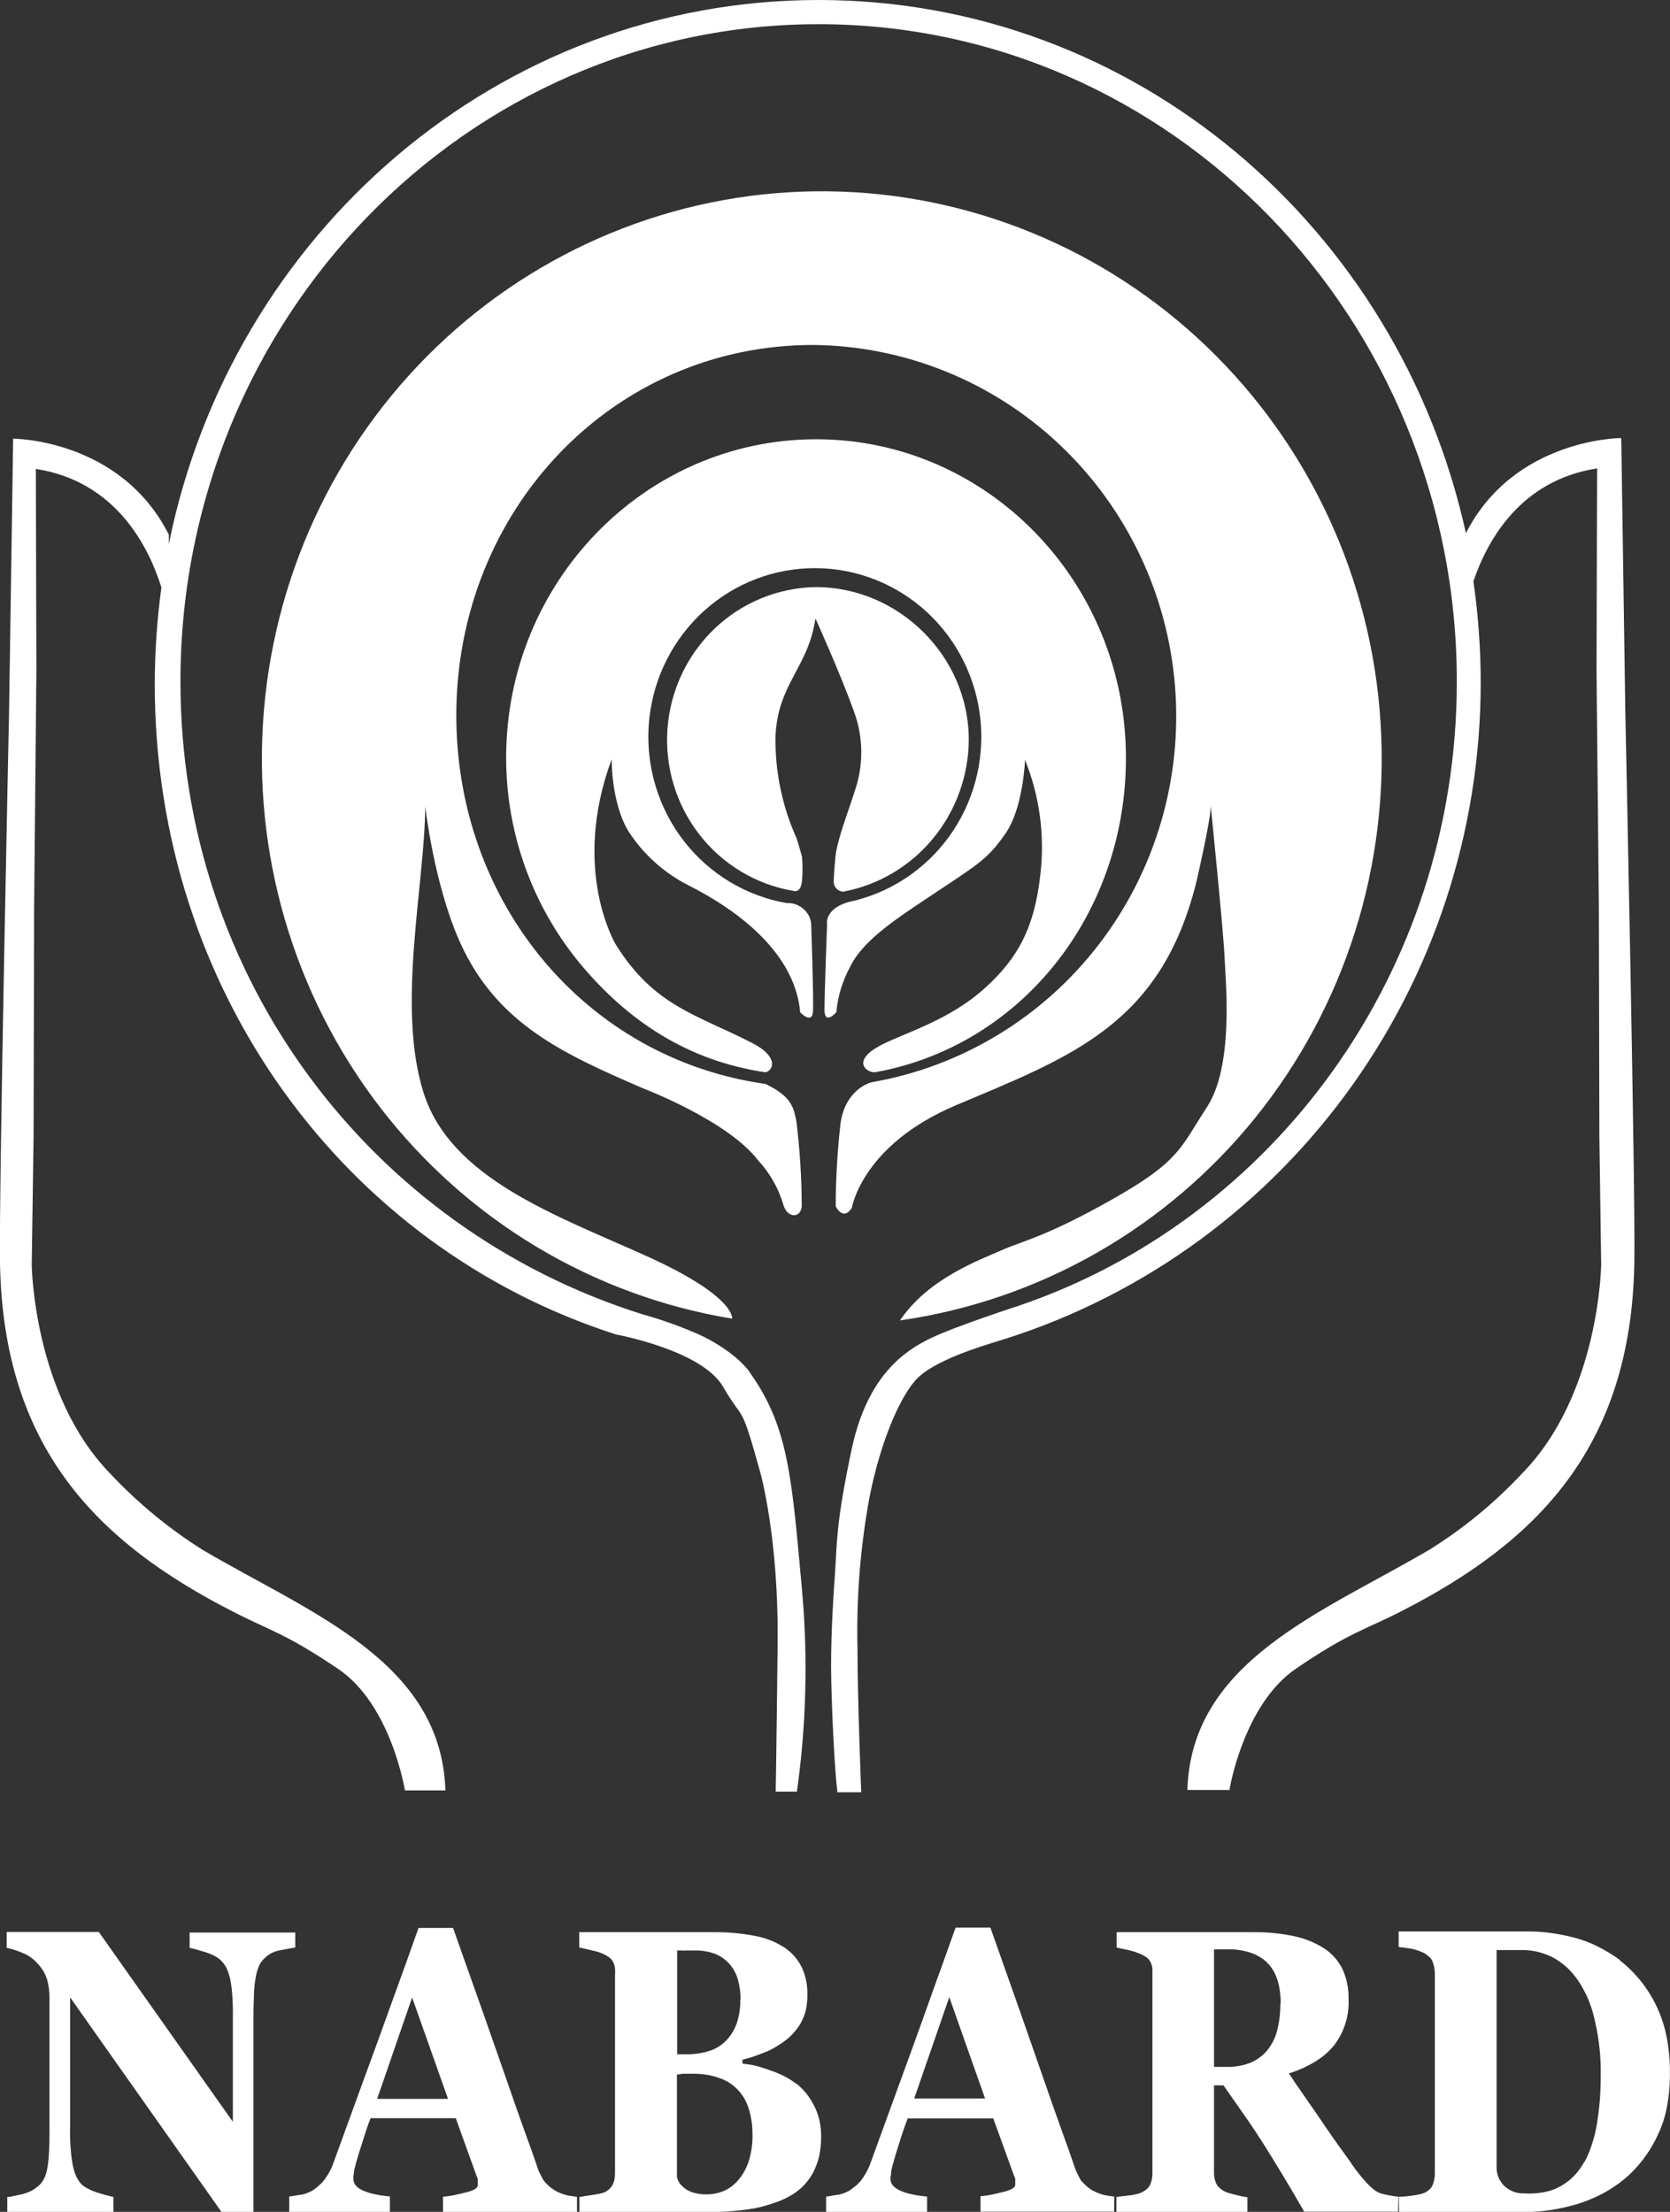 <svg width="37" height="49" viewBox="0 0 37 49" fill="none" xmlns="http://www.w3.org/2000/svg">
<rect x="0" y="0" width="37" height="49" fill="#333333" stroke="none"/>
<g clip-path="url(#clip0_296_510)">
<path d="M35.108 47.891C35.173 47.768 35.227 47.639 35.269 47.507C35.318 47.36 35.355 47.21 35.38 47.057C35.406 46.894 35.43 46.723 35.444 46.54C35.459 46.357 35.465 46.159 35.465 45.947C35.47 45.568 35.43 45.19 35.348 44.82C35.316 44.659 35.271 44.501 35.212 44.348C35.157 44.211 35.091 44.078 35.014 43.953C34.944 43.838 34.862 43.732 34.769 43.636C34.677 43.544 34.575 43.464 34.464 43.396C34.234 43.264 33.973 43.196 33.708 43.2H33.408C33.35 43.2 33.307 43.2 33.262 43.2H33.158V48.065C33.164 48.108 33.172 48.151 33.184 48.193C33.196 48.233 33.213 48.272 33.236 48.307C33.258 48.343 33.282 48.377 33.31 48.408C33.341 48.438 33.374 48.465 33.41 48.49C33.448 48.514 33.488 48.534 33.529 48.552C33.577 48.57 33.627 48.581 33.678 48.586C33.732 48.586 33.794 48.594 33.86 48.594C33.995 48.596 34.13 48.582 34.263 48.552C34.383 48.526 34.498 48.48 34.603 48.416C34.708 48.354 34.804 48.277 34.888 48.188C34.974 48.095 35.047 47.991 35.108 47.879M35.891 43.43C36.423 43.846 36.789 44.443 36.923 45.111C36.976 45.383 37.002 45.66 36.998 45.937C37 46.185 36.978 46.432 36.932 46.675C36.892 46.894 36.822 47.106 36.724 47.306C36.638 47.496 36.529 47.675 36.402 47.84C36.284 47.996 36.148 48.139 35.999 48.265C35.849 48.39 35.687 48.499 35.515 48.591C35.337 48.685 35.151 48.763 34.959 48.823C34.763 48.882 34.562 48.928 34.359 48.959C34.153 48.99 33.944 49.006 33.736 49.005H30.995V48.665C31.098 48.663 31.201 48.654 31.303 48.637C31.363 48.629 31.411 48.621 31.454 48.611C31.486 48.604 31.516 48.595 31.546 48.583C31.59 48.565 31.63 48.539 31.666 48.508C31.698 48.479 31.723 48.444 31.741 48.405C31.776 48.319 31.793 48.226 31.79 48.132V43.734C31.791 43.64 31.775 43.548 31.741 43.461C31.727 43.418 31.701 43.381 31.667 43.352C31.63 43.318 31.59 43.288 31.546 43.263C31.499 43.241 31.45 43.221 31.4 43.205C31.347 43.187 31.293 43.173 31.238 43.165L31.092 43.144C31.057 43.143 31.022 43.138 30.988 43.129V42.788H33.876C34.038 42.788 34.199 42.799 34.359 42.822C34.533 42.846 34.704 42.88 34.874 42.924C35.053 42.969 35.227 43.035 35.393 43.118C35.568 43.205 35.736 43.307 35.894 43.423M28.374 44.384C28.374 43.975 28.272 43.667 28.067 43.471C27.961 43.372 27.834 43.299 27.697 43.255C27.534 43.204 27.365 43.18 27.195 43.183H26.898V45.788H27.189C27.359 45.792 27.529 45.762 27.689 45.702C27.826 45.647 27.95 45.561 28.051 45.452C28.161 45.326 28.241 45.177 28.287 45.016C28.343 44.811 28.369 44.599 28.366 44.387M30.974 48.996H28.896C28.717 48.684 28.549 48.4 28.398 48.15C28.246 47.9 28.112 47.681 27.995 47.497C27.877 47.312 27.743 47.105 27.592 46.891C27.44 46.677 27.281 46.443 27.108 46.198H26.897V48.1C26.893 48.192 26.909 48.285 26.944 48.371C26.964 48.408 26.99 48.441 27.021 48.47C27.056 48.503 27.097 48.53 27.14 48.55C27.171 48.566 27.204 48.578 27.237 48.586L27.371 48.622L27.519 48.657L27.637 48.676V49.016H24.735V48.67L24.869 48.652C24.917 48.652 24.974 48.639 25.03 48.634C25.087 48.629 25.138 48.617 25.191 48.604C25.226 48.598 25.26 48.586 25.291 48.57C25.335 48.55 25.376 48.524 25.412 48.492C25.443 48.464 25.468 48.43 25.486 48.392C25.521 48.306 25.537 48.212 25.533 48.119V43.745C25.533 43.697 25.533 43.65 25.533 43.603C25.527 43.563 25.516 43.524 25.501 43.487C25.483 43.448 25.459 43.412 25.428 43.383C25.387 43.348 25.341 43.32 25.293 43.298C25.249 43.278 25.204 43.26 25.159 43.245C25.109 43.229 25.058 43.213 24.998 43.2C24.938 43.187 24.896 43.18 24.853 43.169L24.74 43.144V42.804H27.787C28.09 42.801 28.393 42.832 28.69 42.897C28.921 42.947 29.141 43.038 29.341 43.165C29.513 43.278 29.652 43.436 29.744 43.623C29.836 43.825 29.882 44.045 29.878 44.268C29.899 44.644 29.785 45.016 29.555 45.313C29.438 45.455 29.297 45.576 29.139 45.671C28.957 45.782 28.761 45.87 28.557 45.932C28.643 46.068 28.736 46.203 28.84 46.35L29.17 46.827C29.283 46.991 29.402 47.169 29.521 47.34C29.641 47.512 29.767 47.683 29.892 47.856C29.931 47.917 29.976 47.979 30.026 48.051C30.083 48.13 30.145 48.206 30.21 48.279C30.269 48.35 30.334 48.416 30.403 48.477C30.451 48.521 30.505 48.556 30.564 48.581C30.592 48.591 30.624 48.599 30.663 48.609C30.701 48.619 30.745 48.627 30.798 48.637C30.86 48.651 30.922 48.66 30.985 48.663L30.974 48.996ZM21.825 46.489L21.032 44.243L20.255 46.489H21.825ZM24.683 48.996H21.724V48.653C21.8 48.647 21.877 48.637 21.953 48.622C22.035 48.606 22.114 48.585 22.209 48.563C22.397 48.519 22.493 48.464 22.493 48.4V48.359C22.494 48.346 22.494 48.332 22.493 48.319C22.493 48.299 22.493 48.281 22.493 48.263C22.483 48.243 22.475 48.223 22.468 48.203L22.007 46.93H20.111C20.089 46.987 20.065 47.053 20.039 47.123C20.013 47.193 19.991 47.268 19.963 47.35C19.936 47.432 19.915 47.513 19.892 47.577C19.87 47.641 19.849 47.714 19.829 47.781C19.81 47.848 19.786 47.928 19.771 47.987C19.758 48.032 19.748 48.078 19.742 48.124C19.745 48.155 19.741 48.186 19.731 48.216C19.726 48.235 19.726 48.256 19.731 48.276C19.731 48.374 19.794 48.454 19.92 48.518C19.999 48.555 20.082 48.584 20.168 48.603C20.29 48.632 20.415 48.652 20.54 48.661V49.001H18.303V48.661C18.348 48.658 18.392 48.651 18.436 48.64L18.598 48.616C18.648 48.604 18.696 48.588 18.743 48.567C18.781 48.552 18.817 48.532 18.851 48.508C18.899 48.472 18.948 48.434 18.994 48.394C19.04 48.349 19.081 48.301 19.117 48.248C19.194 48.139 19.255 48.018 19.297 47.891C19.447 47.482 19.594 47.074 19.745 46.659C19.897 46.244 20.044 45.842 20.192 45.434C20.34 45.026 20.497 44.588 20.661 44.127C20.826 43.667 20.997 43.2 21.172 42.703H21.943C22.443 44.111 22.834 45.223 23.116 46.04C23.258 46.448 23.386 46.819 23.51 47.16C23.634 47.502 23.742 47.804 23.832 48.072L23.892 48.198C23.911 48.237 23.932 48.275 23.956 48.312C23.987 48.345 24.018 48.377 24.053 48.412C24.092 48.448 24.134 48.481 24.179 48.51C24.216 48.532 24.255 48.552 24.295 48.568C24.339 48.588 24.384 48.605 24.43 48.617C24.474 48.63 24.519 48.639 24.564 48.645L24.688 48.661L24.683 48.996ZM16.671 47.28C16.674 47.086 16.645 46.892 16.586 46.708C16.538 46.548 16.452 46.403 16.336 46.284C16.22 46.166 16.077 46.078 15.92 46.029C15.74 45.968 15.552 45.938 15.362 45.94H15.169C15.132 45.94 15.096 45.94 15.07 45.95C15.046 45.952 15.022 45.955 14.998 45.96V48.229C15.011 48.283 15.035 48.334 15.067 48.379C15.108 48.428 15.156 48.471 15.209 48.506C15.271 48.543 15.338 48.57 15.409 48.586C15.488 48.605 15.569 48.614 15.651 48.612C15.792 48.613 15.931 48.584 16.06 48.526C16.186 48.465 16.296 48.376 16.383 48.265C16.481 48.139 16.555 47.995 16.6 47.842C16.652 47.658 16.676 47.468 16.673 47.278M16.408 44.309C16.41 44.152 16.389 43.997 16.347 43.846C16.31 43.72 16.246 43.603 16.159 43.505C16.07 43.405 15.96 43.329 15.836 43.281C15.692 43.23 15.54 43.206 15.388 43.209H15.199C15.163 43.212 15.127 43.212 15.091 43.209H15.003V45.509H15.199C15.382 45.512 15.563 45.485 15.736 45.428C15.881 45.38 16.01 45.294 16.112 45.179C16.211 45.07 16.285 44.94 16.331 44.799C16.381 44.636 16.405 44.466 16.402 44.296M17.643 46.158C17.723 46.222 17.796 46.294 17.861 46.373C17.928 46.458 17.987 46.549 18.037 46.646C18.088 46.746 18.127 46.853 18.153 46.963C18.18 47.082 18.194 47.203 18.193 47.325C18.194 47.474 18.179 47.621 18.149 47.766C18.119 47.893 18.074 48.016 18.014 48.132C17.956 48.237 17.886 48.334 17.803 48.42C17.717 48.507 17.619 48.582 17.513 48.642C17.395 48.71 17.271 48.764 17.142 48.805C17.004 48.854 16.863 48.892 16.72 48.921C16.369 48.98 16.014 49.008 15.659 49.003H12.838V48.67C12.883 48.666 12.927 48.659 12.971 48.648L13.133 48.624L13.284 48.598C13.318 48.591 13.351 48.581 13.384 48.57C13.428 48.55 13.468 48.524 13.503 48.492C13.533 48.462 13.558 48.429 13.578 48.392C13.595 48.353 13.608 48.312 13.616 48.27C13.624 48.218 13.627 48.166 13.626 48.114V43.745C13.63 43.697 13.63 43.649 13.626 43.601C13.621 43.562 13.611 43.523 13.595 43.487C13.579 43.448 13.555 43.412 13.524 43.383C13.483 43.349 13.438 43.321 13.39 43.298C13.35 43.28 13.308 43.262 13.263 43.245C13.215 43.23 13.166 43.218 13.116 43.209C13.063 43.195 13.015 43.183 12.968 43.173L12.834 43.144V42.804H15.783C16.107 42.799 16.432 42.828 16.75 42.891C16.98 42.935 17.199 43.025 17.395 43.154C17.554 43.264 17.682 43.414 17.767 43.588C17.851 43.775 17.892 43.978 17.888 44.183C17.889 44.283 17.881 44.383 17.864 44.482C17.847 44.57 17.819 44.657 17.78 44.738C17.745 44.818 17.7 44.893 17.645 44.96C17.591 45.03 17.531 45.094 17.464 45.151C17.398 45.207 17.329 45.258 17.256 45.303C17.177 45.354 17.095 45.4 17.01 45.439C16.923 45.473 16.832 45.511 16.741 45.543C16.646 45.578 16.549 45.606 16.45 45.627V45.717C16.555 45.726 16.658 45.743 16.76 45.767C16.866 45.797 16.971 45.829 17.073 45.868C17.177 45.903 17.278 45.945 17.376 45.994C17.467 46.042 17.554 46.096 17.637 46.158M9.926 46.497L9.131 44.25L8.356 46.497H9.926ZM12.784 49.005H9.815V48.665C9.892 48.658 9.968 48.648 10.044 48.634C10.124 48.617 10.205 48.596 10.3 48.575C10.49 48.529 10.585 48.475 10.585 48.412C10.587 48.398 10.587 48.384 10.585 48.371C10.587 48.357 10.587 48.343 10.585 48.33C10.587 48.312 10.587 48.294 10.585 48.276C10.585 48.258 10.571 48.238 10.563 48.216L10.098 46.925H8.211C8.187 46.982 8.162 47.048 8.138 47.12L8.061 47.355L7.991 47.575C7.969 47.645 7.946 47.711 7.929 47.778C7.911 47.845 7.883 47.926 7.871 47.985C7.856 48.029 7.846 48.075 7.842 48.121C7.84 48.152 7.836 48.183 7.83 48.214C7.829 48.234 7.829 48.254 7.83 48.274C7.83 48.372 7.891 48.452 8.017 48.516C8.097 48.553 8.181 48.581 8.267 48.601C8.389 48.629 8.513 48.648 8.638 48.658V49H6.408V48.658C6.453 48.656 6.498 48.649 6.542 48.639L6.703 48.614C6.753 48.603 6.802 48.586 6.848 48.565C6.886 48.549 6.922 48.53 6.955 48.506C7.004 48.472 7.05 48.433 7.093 48.392C7.141 48.35 7.182 48.302 7.216 48.248C7.252 48.196 7.286 48.141 7.316 48.085C7.348 48.022 7.375 47.956 7.397 47.889C7.546 47.477 7.695 47.072 7.845 46.657C7.995 46.242 8.143 45.841 8.293 45.432C8.443 45.024 8.598 44.585 8.762 44.134C8.926 43.683 9.099 43.206 9.273 42.71H10.037C10.538 44.116 10.93 45.228 11.213 46.045C11.356 46.453 11.482 46.824 11.606 47.165C11.73 47.507 11.84 47.809 11.928 48.077C11.948 48.119 11.967 48.162 11.989 48.203C12.008 48.242 12.029 48.281 12.054 48.317C12.084 48.352 12.116 48.385 12.149 48.416C12.188 48.453 12.23 48.486 12.275 48.514C12.311 48.538 12.35 48.557 12.389 48.573C12.433 48.593 12.479 48.609 12.525 48.622C12.569 48.635 12.613 48.644 12.659 48.65L12.783 48.666L12.784 49.005ZM6.542 43.144C6.471 43.154 6.371 43.172 6.236 43.2C6.17 43.208 6.105 43.226 6.044 43.254C5.981 43.282 5.924 43.321 5.875 43.37C5.824 43.411 5.783 43.463 5.752 43.521C5.714 43.601 5.687 43.686 5.672 43.773C5.649 43.888 5.634 44.005 5.628 44.122C5.628 44.258 5.615 44.426 5.615 44.612V49.045H4.938L1.553 44.247V47.156C1.549 47.316 1.554 47.476 1.569 47.636C1.577 47.751 1.593 47.865 1.615 47.979C1.632 48.065 1.659 48.149 1.696 48.229C1.728 48.292 1.769 48.351 1.819 48.402C1.86 48.436 1.906 48.465 1.954 48.488C2.016 48.521 2.081 48.548 2.147 48.57L2.351 48.63L2.512 48.67V49.009H0.161V48.67C0.215 48.67 0.268 48.655 0.323 48.644L0.506 48.606C0.566 48.589 0.624 48.567 0.68 48.541C0.733 48.514 0.783 48.482 0.829 48.444C0.884 48.403 0.929 48.35 0.963 48.289C1.001 48.22 1.028 48.144 1.042 48.065C1.064 47.952 1.078 47.838 1.083 47.722C1.093 47.58 1.096 47.407 1.096 47.208V44.268C1.097 44.195 1.093 44.123 1.083 44.051C1.074 43.982 1.06 43.913 1.042 43.846C1.022 43.787 0.997 43.73 0.967 43.675C0.934 43.621 0.896 43.57 0.855 43.521C0.812 43.472 0.764 43.426 0.713 43.386C0.663 43.346 0.609 43.311 0.551 43.285C0.422 43.227 0.287 43.182 0.148 43.149V42.799H2.189L5.159 47.004V44.658C5.162 44.495 5.157 44.331 5.143 44.168C5.136 44.053 5.12 43.939 5.096 43.827C5.076 43.743 5.048 43.661 5.011 43.583C4.977 43.523 4.934 43.468 4.885 43.42C4.844 43.384 4.799 43.353 4.751 43.329C4.688 43.296 4.623 43.27 4.556 43.249L4.363 43.191C4.303 43.175 4.25 43.16 4.201 43.151V42.811H6.542V43.144Z" fill="white"/>
<path d="M18.701 19.75C19.474 19.601 20.172 19.184 20.675 18.572C21.179 17.96 21.458 17.189 21.464 16.392C21.464 14.522 19.896 13.006 18.079 13.006C17.243 13.018 16.442 13.345 15.833 13.925C15.225 14.505 14.852 15.294 14.789 16.139C14.726 16.983 14.977 17.82 15.494 18.486C16.01 19.151 16.753 19.597 17.577 19.736C17.577 19.736 17.739 19.801 17.768 19.52C17.785 19.339 17.785 19.157 17.768 18.976C17.768 18.976 17.713 18.769 17.648 18.568C17.329 17.861 17.17 17.091 17.181 16.314C17.234 15.138 17.906 14.798 18.067 13.7C18.067 13.7 18.614 14.911 18.916 15.75C19.131 16.323 19.138 16.955 18.935 17.532C18.828 17.888 18.543 18.6 18.508 18.994C18.472 19.388 18.471 19.528 18.471 19.528C18.47 19.587 18.493 19.644 18.534 19.686C18.574 19.729 18.63 19.753 18.688 19.753C18.694 19.754 18.7 19.754 18.706 19.753M18.975 19.941C19.857 19.711 20.623 19.158 21.127 18.389C21.63 17.62 21.835 16.69 21.702 15.777C21.569 14.864 21.107 14.034 20.406 13.445C19.705 12.857 18.814 12.552 17.904 12.589C16.994 12.626 16.13 13.003 15.478 13.647C14.826 14.292 14.432 15.157 14.372 16.078C14.313 16.998 14.591 17.909 15.154 18.634C15.717 19.359 16.525 19.847 17.423 20.005C17.514 20 17.604 20.018 17.686 20.059C17.768 20.099 17.838 20.16 17.89 20.235C17.935 20.3 17.963 20.375 17.971 20.454C17.971 20.454 18.029 22.088 18.013 22.399C17.997 22.712 17.729 22.426 17.729 22.426C17.614 21.119 16.367 20.175 15.254 19.613C14.719 19.342 14.263 18.934 13.932 18.429C13.537 17.789 13.552 16.82 13.552 16.82C12.643 19.27 13.641 20.921 13.641 20.921C14.489 22.284 15.414 22.466 16.654 23.1C17.299 23.427 17.107 23.736 16.957 23.754C15.211 23.497 13.894 22.594 12.862 21.359C11.798 20.079 11.214 18.459 11.214 16.786C11.214 12.89 14.292 9.731 18.084 9.731C21.875 9.731 24.946 12.895 24.946 16.791C24.946 20.257 22.625 23.161 19.41 23.75C19.235 23.791 18.793 23.509 19.572 23.126C20.055 22.883 21.023 22.599 21.791 21.916C22.561 21.233 22.92 20.536 23.049 19.384C23.152 18.519 23.036 17.642 22.71 16.835C22.71 16.835 22.673 17.892 22.282 18.458C21.89 19.025 21.679 19.139 20.803 19.724C19.928 20.309 19.131 20.8 18.832 21.424C18.665 21.733 18.562 22.073 18.529 22.424C18.529 22.424 18.267 22.726 18.267 22.369C18.267 22.011 18.324 20.48 18.324 20.48C18.315 20.401 18.334 20.32 18.379 20.253C18.454 20.133 18.62 20.002 18.986 19.943M19.928 29.253C23.027 28.813 25.847 27.203 27.824 24.746C29.801 22.288 30.788 19.164 30.587 16C30.387 12.837 29.013 9.866 26.742 7.685C24.472 5.504 21.471 4.273 18.342 4.238C15.213 4.204 12.187 5.369 9.87 7.499C7.553 9.63 6.116 12.569 5.848 15.728C5.579 18.887 6.499 22.031 8.422 24.532C10.346 27.032 13.131 28.704 16.22 29.212C16.22 29.212 16.312 28.722 14.316 27.822C12.32 26.922 9.983 26.11 9.383 24.203C8.783 22.295 9.406 19.629 9.422 17.864C9.422 17.864 9.61 19.566 10.184 20.858C11.011 22.712 12.544 23.368 14.237 24.106C14.237 24.106 16.118 24.817 16.8 25.709C17.06 25.991 17.252 26.331 17.36 26.702C17.45 26.994 17.748 26.988 17.763 26.716C17.761 26.09 17.721 25.465 17.645 24.843C17.581 24.516 17.527 24.288 16.962 24.013C12.975 23.451 10.11 20.002 10.11 15.847C10.11 11.308 13.568 7.642 18.017 7.642C20.045 7.662 21.993 8.449 23.476 9.85C24.96 11.251 25.872 13.163 26.034 15.211C26.196 17.26 25.595 19.295 24.35 20.917C23.105 22.539 21.306 23.63 19.307 23.976C19.307 23.976 18.73 24.113 18.622 24.889C18.553 25.498 18.517 26.111 18.516 26.725C18.516 26.725 18.677 27.061 18.873 26.759C18.873 26.759 19.093 25.366 21.182 24.484C23.734 23.406 25.714 22.702 26.502 19.556C26.502 19.556 26.825 18.174 26.825 17.857C26.825 17.857 27.107 20.634 27.131 21.202C27.155 21.771 27.34 23.607 26.741 24.526C26.141 25.446 26.135 25.725 24.645 26.568C23.155 27.411 22.649 27.491 22.188 27.698C21.727 27.905 20.576 28.312 19.944 29.245M26.343 39.654H27.239C27.239 39.654 27.542 37.763 28.716 36.964C29.889 36.165 30.238 36.108 31.052 35.692C34.061 34.153 36.139 32.059 36.21 27.976C36.238 26.408 36.011 15.816 36.011 15.816L35.92 9.704C35.92 9.704 33.552 9.704 32.478 11.812C30.994 5.05 25.15 0 18.137 0C11.043 0 5.13 5.173 3.74 12.054V11.842C2.665 9.718 0.291 9.718 0.291 9.718L0.2 15.827C0.2 15.827 -0.027 26.419 0 27.987C0.073 32.071 2.149 34.164 5.159 35.701C5.965 36.118 6.322 36.18 7.495 36.974C8.669 37.768 8.972 39.664 8.972 39.664H9.868C9.78 36.799 6.866 35.732 4.495 34.338C3.743 33.865 3.054 33.297 2.444 32.647C0.735 30.895 0.703 28.02 0.703 28.02L0.744 25.176L0.756 20.09L0.806 14.863L0.794 10.388C2.567 10.661 3.294 12.11 3.576 13.014C3.479 13.725 3.43 14.441 3.429 15.157C3.429 21.963 7.664 27.646 13.65 29.563C13.65 29.563 15.548 29.908 16.02 30.721C16.492 31.535 16.401 31.014 16.85 32.639C16.85 32.639 17.253 34.08 17.229 36.396C17.205 38.712 17.186 39.69 17.186 39.69H17.656C17.865 38.211 17.903 36.712 17.769 35.224C17.544 32.766 17.477 31.639 16.641 30.445C16.612 30.397 16.578 30.351 16.541 30.308C16.435 30.187 16.316 30.078 16.188 29.982C15.976 29.822 15.748 29.685 15.507 29.573C15.089 29.387 14.658 29.233 14.218 29.111C8.214 27.215 3.998 21.663 3.998 15.1C3.998 7.061 10.329 0.536 18.138 0.536C25.948 0.536 32.277 7.069 32.277 15.1C32.277 21.55 28.201 27.023 22.552 28.933C22.552 28.933 21.182 29.377 20.629 29.642C20.076 29.906 19.222 30.445 18.869 32.106C18.516 33.767 18.546 34.194 18.501 34.836C18.456 35.478 18.398 36.394 18.417 37.23C18.437 38.066 18.49 39.174 18.553 39.703H19.081C19.081 39.703 18.998 37.653 18.998 36.51C18.972 35.389 19.062 34.267 19.265 33.165C19.502 31.963 19.938 30.927 20.32 30.538C20.702 30.15 21.638 29.857 22.02 29.738C25.134 28.808 27.867 26.883 29.811 24.249C31.755 21.616 32.806 18.415 32.806 15.126C32.806 14.374 32.752 13.623 32.644 12.879C32.952 11.971 33.686 10.638 35.385 10.377L35.372 14.844L35.424 20.085L35.435 25.165L35.475 28.008C35.475 28.008 35.448 30.877 33.729 32.636C33.122 33.286 32.433 33.854 31.68 34.325C29.307 35.721 26.394 36.788 26.307 39.652" fill="white"/>
</g>
<defs>
<clipPath id="clip0_296_510">
<rect width="37" height="49" fill="white"/>
</clipPath>
</defs>
</svg>
